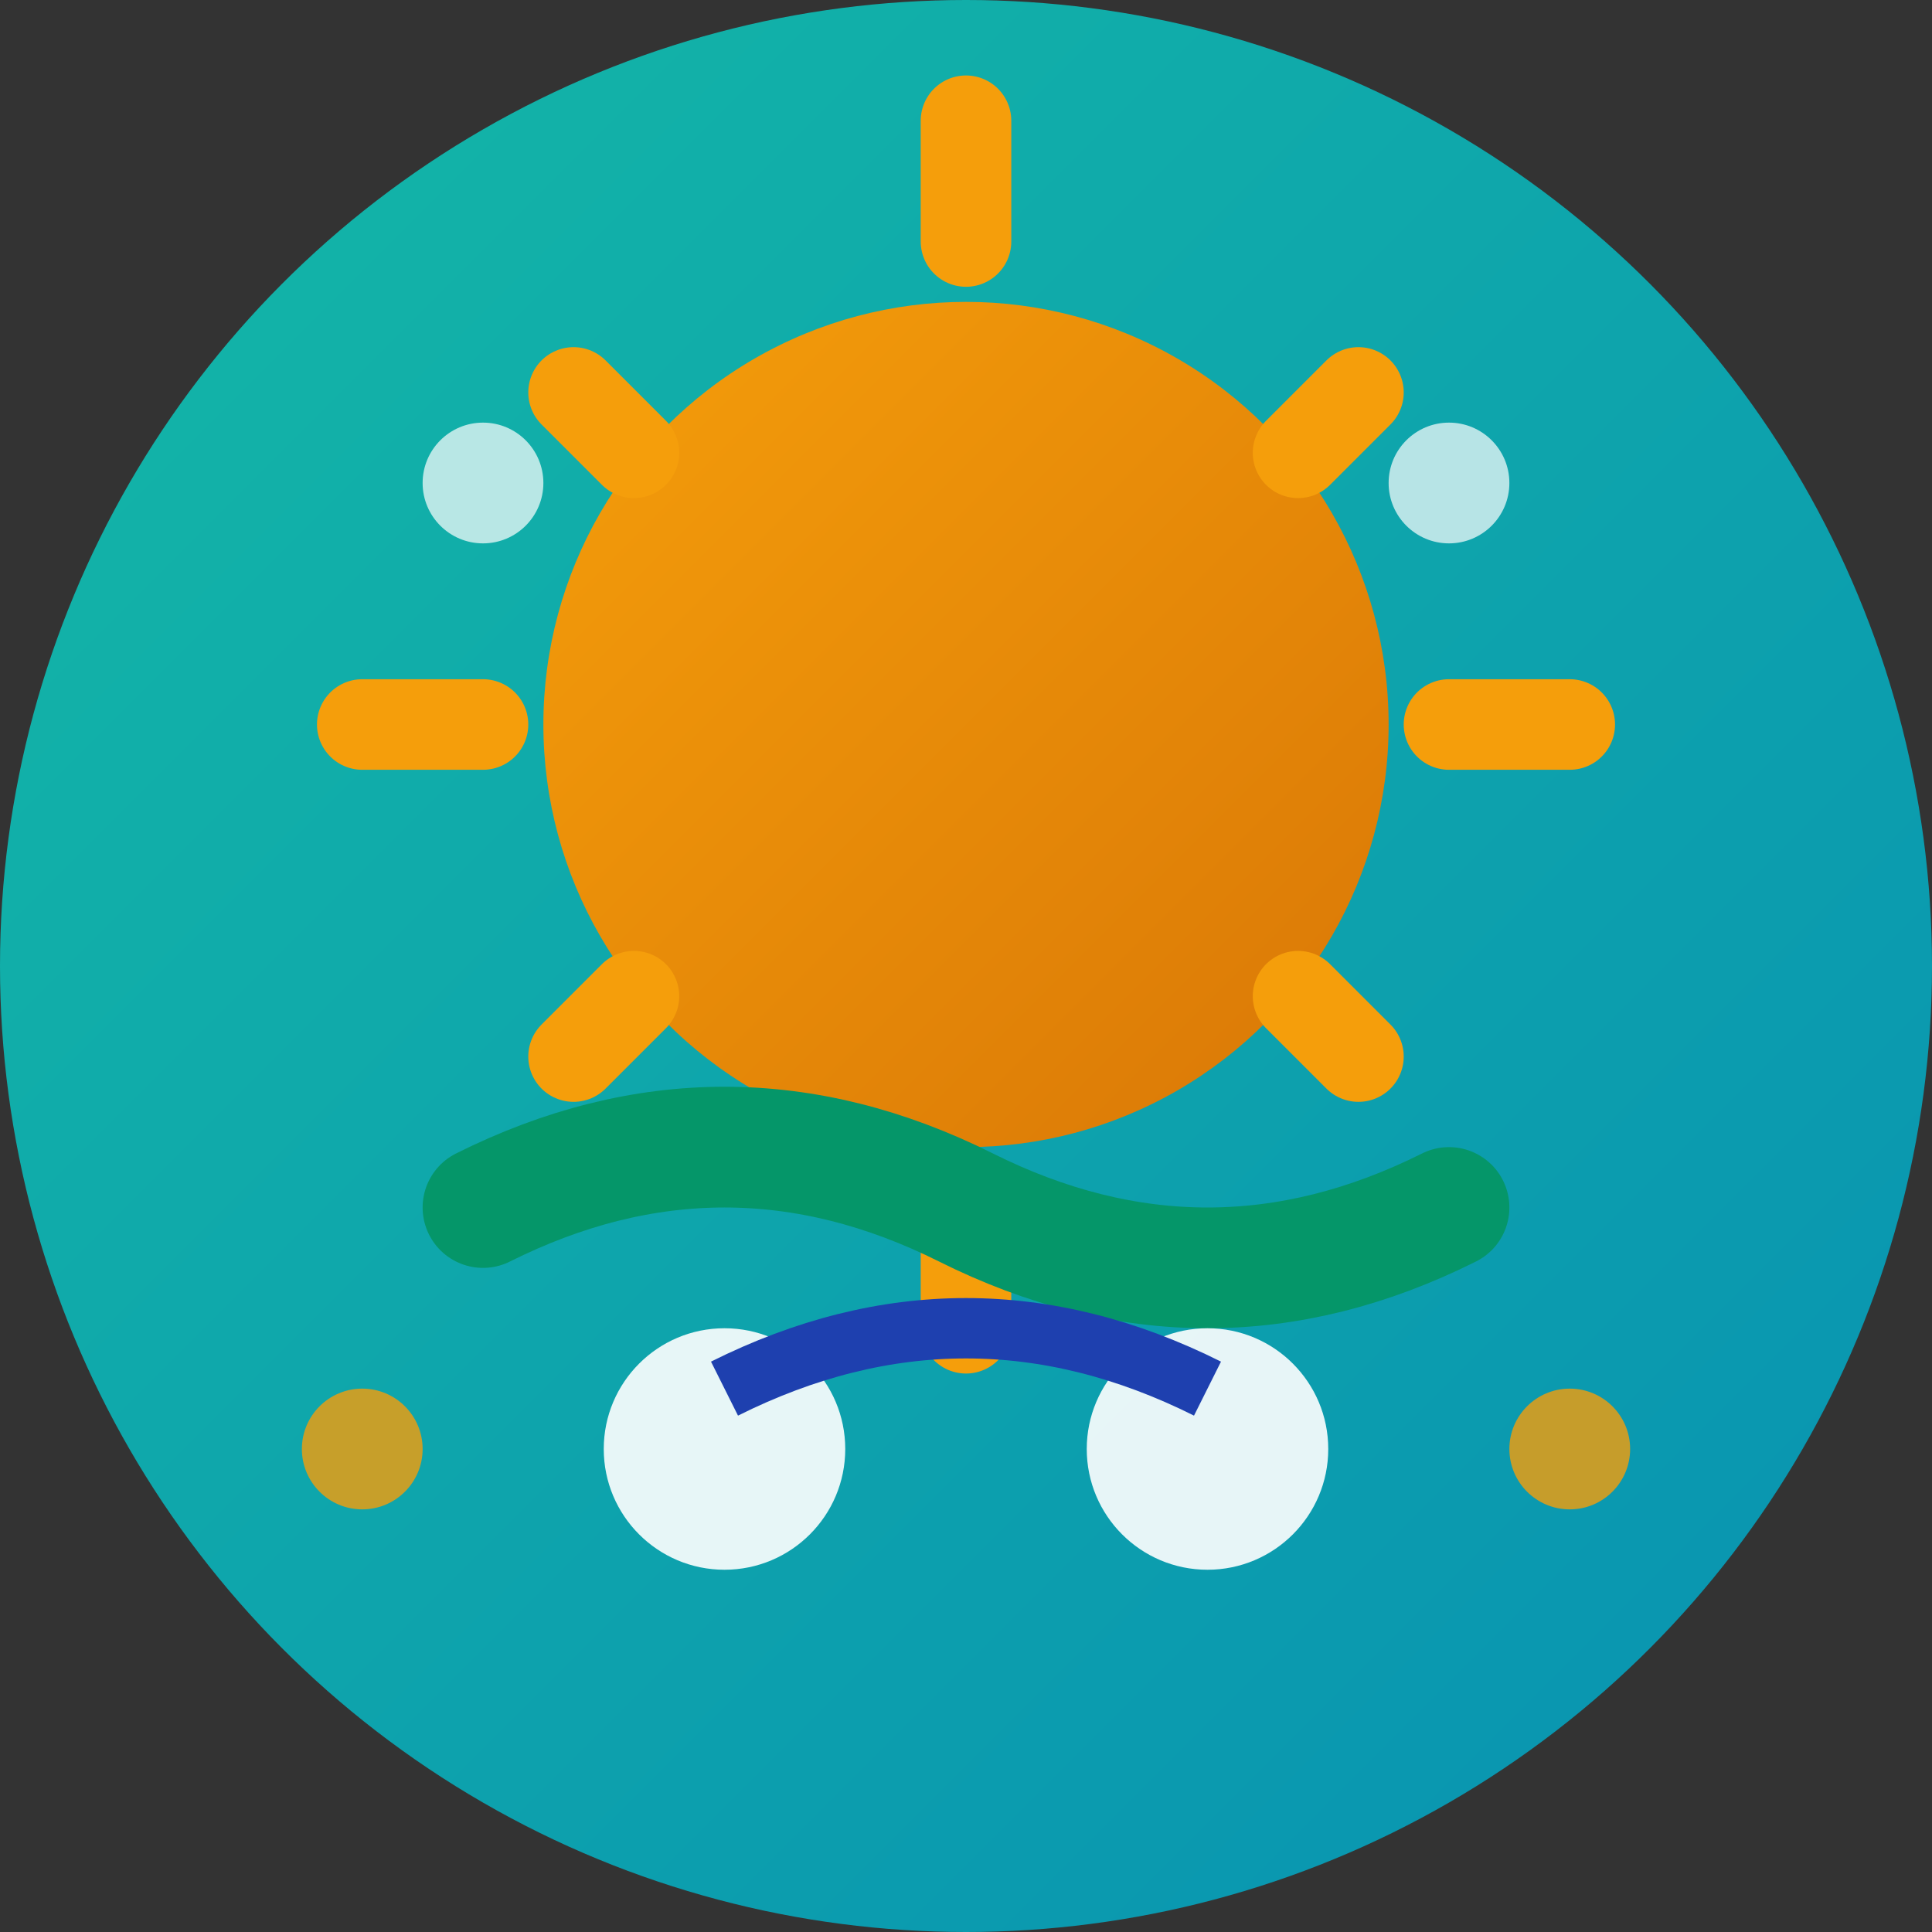 <svg viewBox="0 0 32 32" xmlns="http://www.w3.org/2000/svg">
  <rect x="0" y="0" width="32" height="32" fill="#333333" stroke="none"/>
  <!-- Background circle with gradient -->
  <defs>
    <linearGradient id="bg" x1="0%" y1="0%" x2="100%" y2="100%">
      <stop offset="0%" style="stop-color:#14B8A6;stop-opacity:1" />
      <stop offset="100%" style="stop-color:#0891B2;stop-opacity:1" />
    </linearGradient>
    <linearGradient id="sun" x1="0%" y1="0%" x2="100%" y2="100%">
      <stop offset="0%" style="stop-color:#F59E0B;stop-opacity:1" />
      <stop offset="100%" style="stop-color:#D97706;stop-opacity:1" />
    </linearGradient>
  </defs>
  
  <!-- Background -->
  <circle cx="16" cy="16" r="16" fill="url(#bg)"/>
  
  <!-- Sun -->
  <circle cx="16" cy="12" r="7" fill="url(#sun)"/>
  
  <!-- Sun rays -->
  <g stroke="#F59E0B" stroke-width="1.5" stroke-linecap="round">
    <line x1="16" y1="2" x2="16" y2="4"/>
    <line x1="24" y1="12" x2="26" y2="12"/>
    <line x1="16" y1="22" x2="16" y2="20"/>
    <line x1="8" y1="12" x2="6" y2="12"/>
    <line x1="22.5" y1="6.5" x2="21.5" y2="7.5"/>
    <line x1="22.5" y1="17.5" x2="21.5" y2="16.5"/>
    <line x1="9.5" y1="17.5" x2="10.5" y2="16.5"/>
    <line x1="9.5" y1="6.5" x2="10.5" y2="7.5"/>
  </g>
  
  <!-- Stylized palm frond -->
  <path d="M8 20 Q12 18 16 20 Q20 22 24 20" stroke="#059669" stroke-width="2" fill="none" stroke-linecap="round"/>
  
  <!-- Theater mask elements -->
  <circle cx="12" cy="24" r="2" fill="#FFFFFF" opacity="0.9"/>
  <circle cx="20" cy="24" r="2" fill="#FFFFFF" opacity="0.9"/>
  <path d="M12 23 Q16 21 20 23" stroke="#1E40AF" stroke-width="1" fill="none"/>
  
  <!-- Small decorative dots -->
  <circle cx="8" cy="8" r="1" fill="#FFFFFF" opacity="0.7"/>
  <circle cx="24" cy="8" r="1" fill="#FFFFFF" opacity="0.7"/>
  <circle cx="6" cy="24" r="1" fill="#F59E0B" opacity="0.8"/>
  <circle cx="26" cy="24" r="1" fill="#F59E0B" opacity="0.8"/>
</svg>